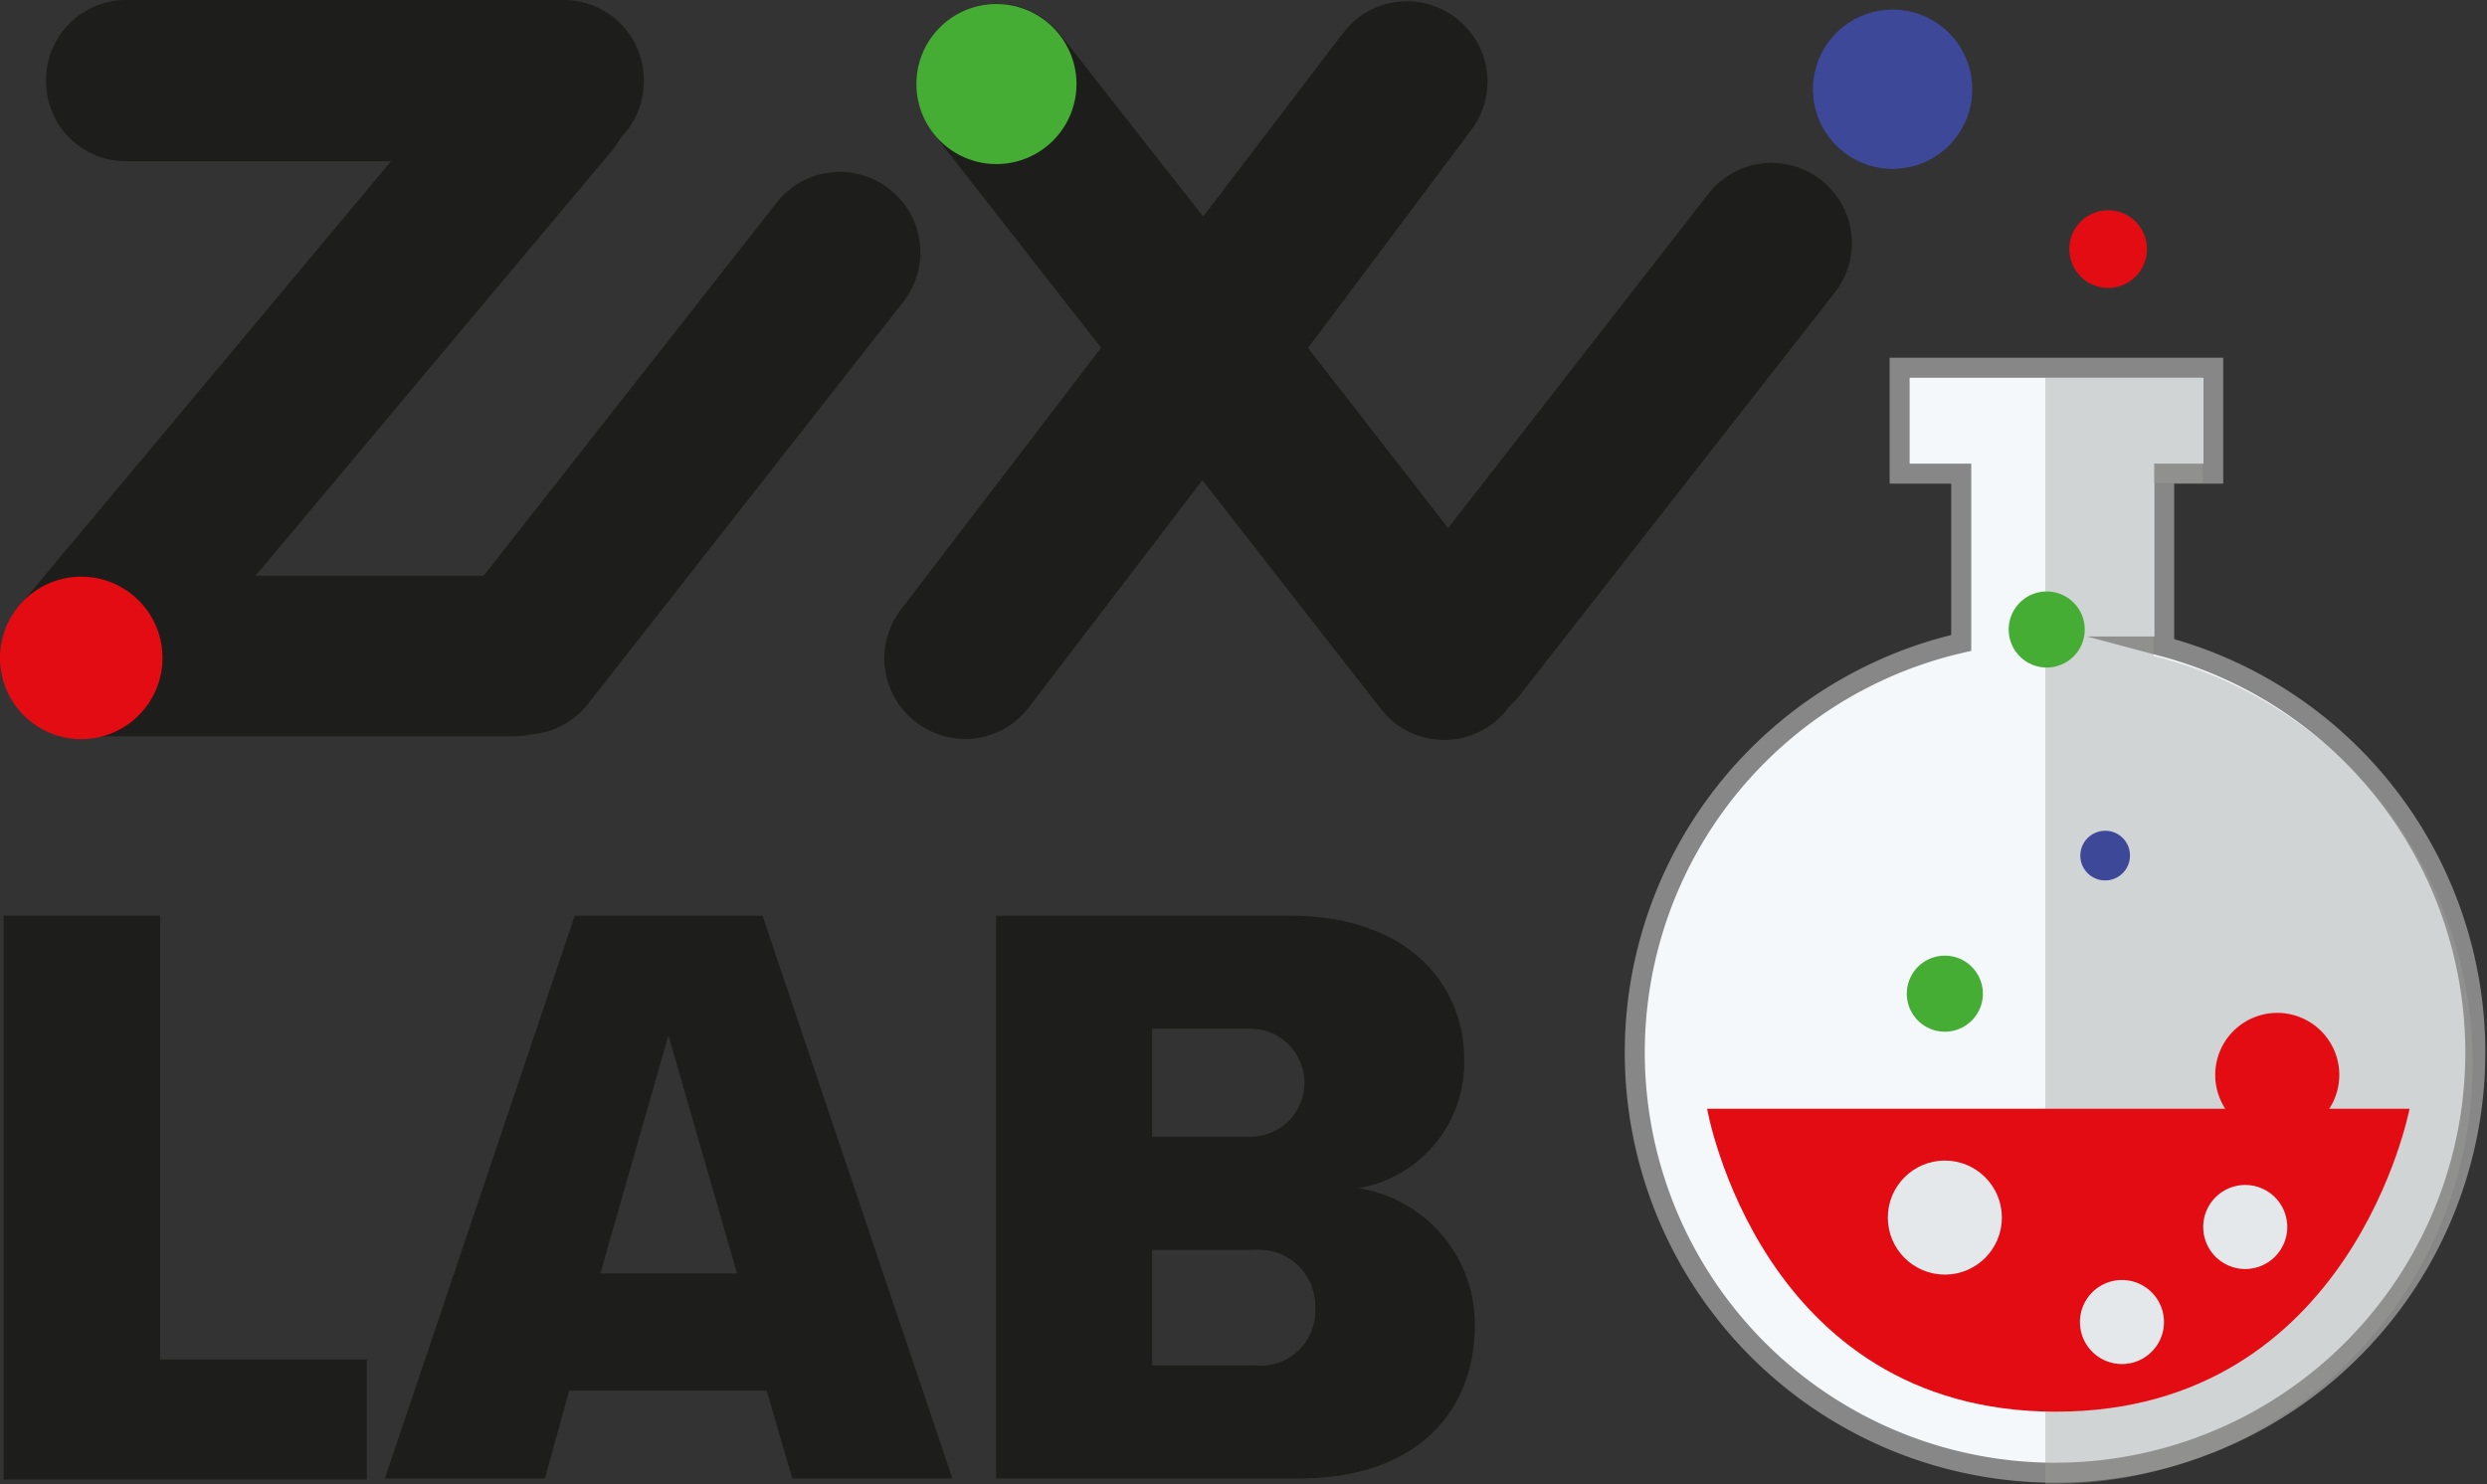 <svg xmlns="http://www.w3.org/2000/svg" viewBox="0 0 124.27 74.18"><rect x="0" y="0" width="124.27" height="74.18" fill="#333333" stroke="none"/><defs><style>.cls-1{fill:#1d1d1b;}.cls-2{fill:#f4f8fa;stroke:#878787;}.cls-2,.cls-6{stroke-miterlimit:10;}.cls-3{fill:#9d9d9c;opacity:0.4;}.cls-4{fill:#45ac34;}.cls-5{fill:#e30c13;}.cls-6{fill:#e5e8ea;stroke:#e5e8ea;}.cls-7{fill:#3d4899;}</style></defs><g id="Layer_2" data-name="Layer 2"><g id="icons"><path class="cls-1" d="M.18,45.76H8V67.94H18.33v6H.18Z"></path><path class="cls-1" d="M38.31,69.5H28.44l-1.21,4.39h-8l9.49-28.13h9.38l9.49,28.13h-8ZM30,63.64h6.83L33.4,51.75Z"></path><path class="cls-1" d="M49.77,45.76H64.4c6.07,0,8.76,3.54,8.76,7.17a6.35,6.35,0,0,1-5.29,6.45,6.87,6.87,0,0,1,5.82,6.88c0,4.13-2.74,7.63-8.81,7.63H49.77ZM62.48,56.81a2.7,2.7,0,1,0,0-5.4H57.57v5.4Zm.24,11.43a2.74,2.74,0,0,0,3-2.91,2.82,2.82,0,0,0-3-2.87H57.57v5.78Z"></path><path class="cls-2" d="M108.14,32.31V23.67h2.45V18.38H94.92v5.29H98v8.46a21,21,0,1,0,10.1.18Z"></path><path class="cls-3" d="M107.61,32.78V24.14h2.45V18.85H102.2V74.16a21,21,0,0,0,5.41-41.38Z"></path><path class="cls-4" d="M104.17,31.46a1.9,1.9,0,1,1-1.9-1.9A1.9,1.9,0,0,1,104.17,31.46Z"></path><path class="cls-5" d="M85.3,55.41s2.64,15.14,17.43,15.14S120.4,55.41,120.4,55.41Z"></path><circle class="cls-6" cx="97.18" cy="60.85" r="2.35"></circle><path class="cls-6" d="M107.63,66.07a1.6,1.6,0,1,1-1.61-1.6A1.6,1.6,0,0,1,107.63,66.07Z"></path><path class="cls-6" d="M113.79,61.32a1.6,1.6,0,1,1-1.6-1.6A1.6,1.6,0,0,1,113.79,61.32Z"></path><path class="cls-4" d="M99.08,49.66a1.9,1.9,0,1,1-1.9-1.9A1.9,1.9,0,0,1,99.08,49.66Z"></path><path class="cls-7" d="M106.43,42.76a1.24,1.24,0,1,1-1.23-1.24A1.23,1.23,0,0,1,106.43,42.76Z"></path><path class="cls-5" d="M116.89,53.72a3.1,3.1,0,1,1-3.1-3.1A3.1,3.1,0,0,1,116.89,53.72Z"></path><path class="cls-1" d="M91,9l0,0a4,4,0,0,0-5.64.69l-13,16.7-7-9L73.49,6.53A4,4,0,0,0,72.75.9l0,0a4,4,0,0,0-5.63.74l-7,9.18L53,1.75a4,4,0,0,0-5.64-.7l0,0a4,4,0,0,0-.7,5.64l8.36,10.69-10,13.08a4,4,0,0,0,.75,5.63l0,0a4,4,0,0,0,5.64-.74L60.08,24,69,35.43a4,4,0,0,0,5.64.69l0,0a3.78,3.78,0,0,0,.76-.79,5,5,0,0,0,.45-.47L91.64,14.67A4,4,0,0,0,91,9Z"></path><path class="cls-1" d="M44.44,9.45l0,0a4,4,0,0,0-5.64.69L24.17,28.77H12.77L30.5,7.62A4.1,4.1,0,0,0,31,6.9a4,4,0,0,0,1.17-2.82V4a4,4,0,0,0-4-4H6.3a4,4,0,0,0-4,4v.06a4,4,0,0,0,4,4H19.54L1,30.24a4,4,0,0,0,.5,5.66l.05,0a4,4,0,0,0,3,.9,2.55,2.55,0,0,0,.39,0H25.69a4.53,4.53,0,0,0,.91-.1,4,4,0,0,0,2.78-1.52L45.13,15.09A4,4,0,0,0,44.44,9.45Z"></path><path class="cls-5" d="M8.12,32.88a4.06,4.06,0,1,1-4.06-4.06A4.06,4.06,0,0,1,8.12,32.88Z"></path><path class="cls-4" d="M53.79,4.2a4,4,0,1,1-4-4A4,4,0,0,1,53.79,4.2Z"></path><circle class="cls-7" cx="94.57" cy="4.46" r="3.98"></circle><path class="cls-5" d="M107.28,12.44a1.94,1.94,0,1,1-1.94-1.93A1.94,1.94,0,0,1,107.28,12.44Z"></path></g></g></svg>